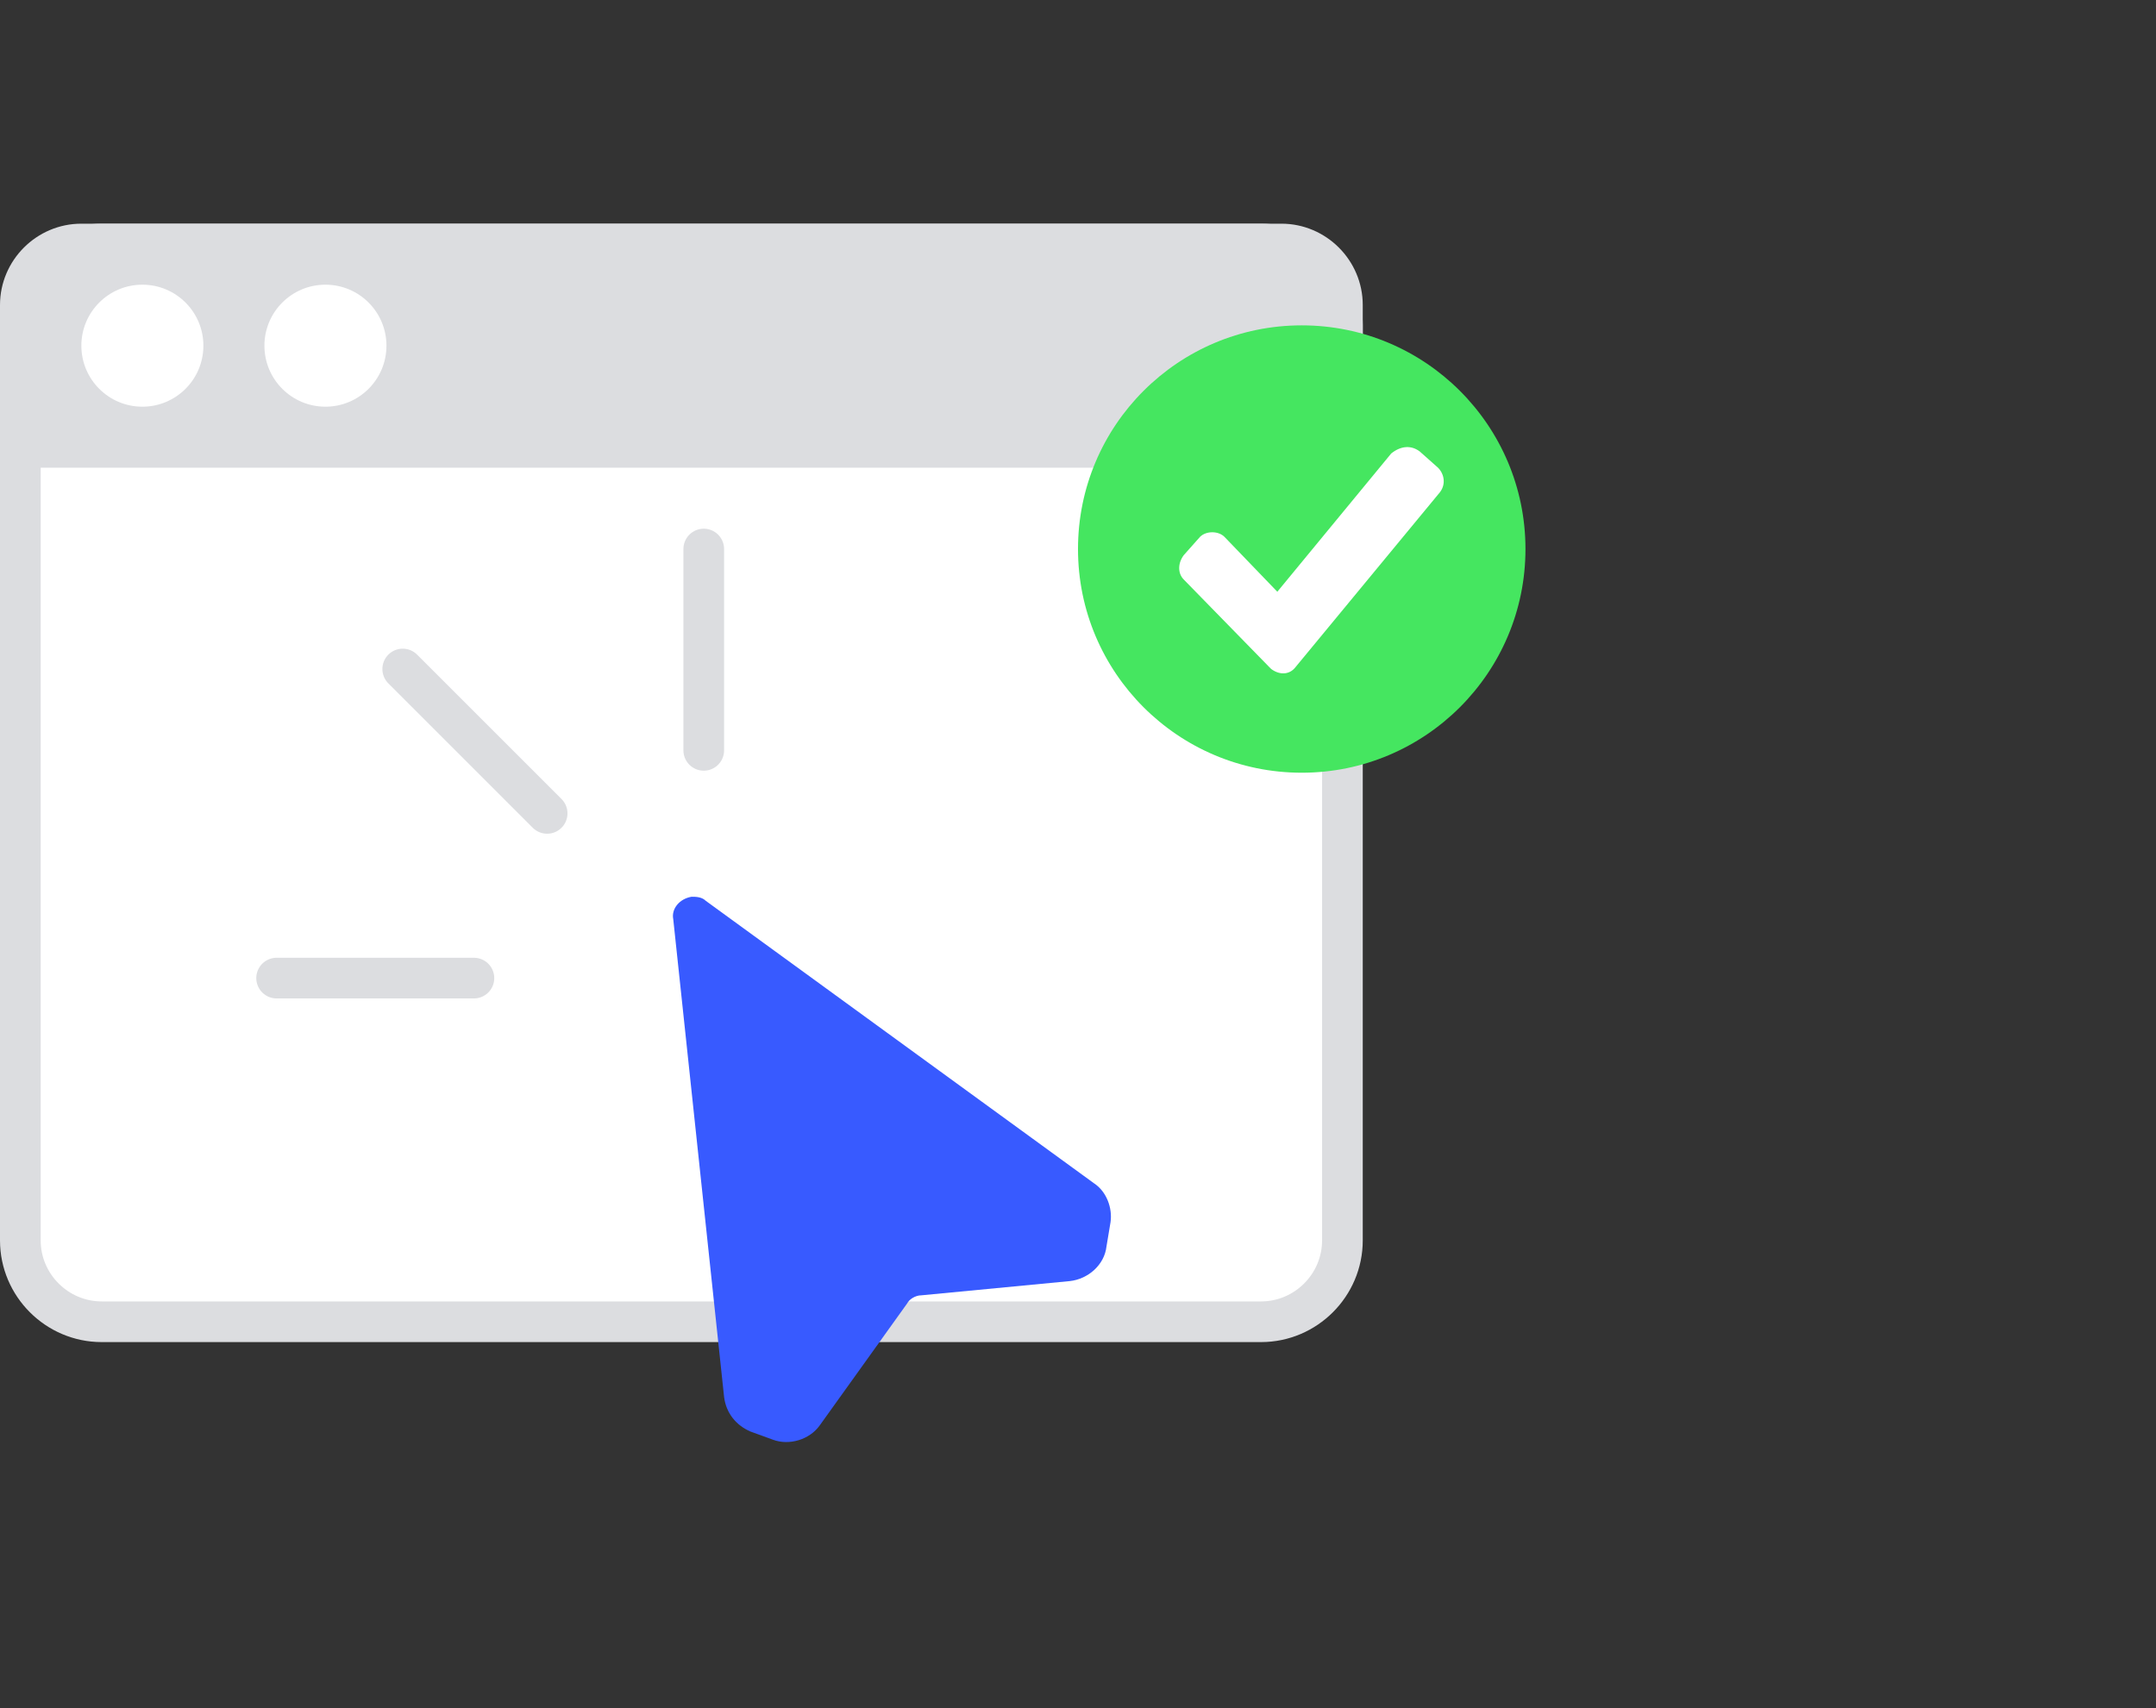 <?xml version="1.0" encoding="utf-8"?>
<!-- Generator: Adobe Illustrator 21.0.0, SVG Export Plug-In . SVG Version: 6.00 Build 0)  -->
<svg version="1.1" id="Layer_1" xmlns="http://www.w3.org/2000/svg" xmlns:xlink="http://www.w3.org/1999/xlink" x="0px" y="0px"
	 width="106px" height="84px" viewBox="0 0 106 84" style="enable-background:new 0 0 106 84;" xml:space="preserve">
<rect x="0" y="0" width="106" height="84" fill="#333333" stroke="none"/>
<style type="text/css">
	.st0{fill:#FFFFFF;stroke:#DCDDE0;stroke-width:2;}
	.st1{fill:#DCDDE0;}
	.st2{fill:#FFFFFF;}
	.st3{fill:#385AFF;}
	.st4{fill:none;stroke:#DCDDE0;stroke-width:2;stroke-linecap:round;stroke-linejoin:round;}
	.st5{fill:#45E660;}
</style>
<title>icon-jednoduchost</title>
<g id="Page-1">
	<g id="_x2B_421-Web" transform="translate(-411, -1686)">
		<g id="icon-jednoduchost" transform="translate(411, 1686)">
			<g id="Group-5-Copy-2">
				<path id="Rectangle" class="st0" d="M5,12h57c2.2,0,4,1.8,4,4v45c0,2.2-1.8,4-4,4H5c-2.2,0-4-1.8-4-4V16C1,13.8,2.8,12,5,12z"/>
				<path id="Rectangle_1_" class="st1" d="M4,11h59c2.2,0,4,1.8,4,4v8l0,0H0v-8C0,12.8,1.8,11,4,11z"/>
				<circle id="Oval-Copy-5" class="st2" cx="7" cy="17" r="3"/>
				<circle id="Oval-Copy-6" class="st2" cx="16" cy="17" r="3"/>
			</g>
			<path id="Path-5" class="st3" d="M35.6,68.7l-2.5-23.5c-0.1-0.5,0.3-1,0.9-1.1c0.2,0,0.5,0,0.7,0.2l19.1,13.9
				c0.6,0.4,0.9,1.2,0.8,1.9l-0.2,1.2c-0.1,0.9-0.9,1.6-1.8,1.7l-7.3,0.7c-0.3,0-0.6,0.2-0.7,0.4l-4.3,6c-0.5,0.7-1.5,1-2.3,0.7
				l-1.1-0.4C36.2,70.1,35.7,69.5,35.6,68.7z"/>
			<line id="Path-35" class="st4" x1="34.6" y1="27" x2="34.6" y2="36.9"/>
			<line id="Path-36" class="st4" x1="26.9" y1="40" x2="19.8" y2="32.9"/>
			<line id="Path-37" class="st4" x1="23.3" y1="48.1" x2="13.6" y2="48.1"/>
			<circle id="Oval" class="st5" cx="64" cy="27" r="11"/>
			<path id="Path-38" class="st2" d="M69.8,22.2l0.9,0.8c0.3,0.3,0.4,0.8,0.1,1.2l-7.1,8.6c-0.3,0.4-0.8,0.4-1.2,0.1
				c0,0,0,0-0.1-0.1l-4.2-4.3c-0.3-0.3-0.3-0.8,0-1.2l0.8-0.9c0.3-0.3,0.9-0.3,1.2,0c0,0,0,0,0,0l2.6,2.7l0,0l5.6-6.8
				C68.9,21.9,69.4,21.9,69.8,22.2C69.8,22.2,69.8,22.2,69.8,22.2z"/>
		</g>
	</g>
</g>
</svg>

